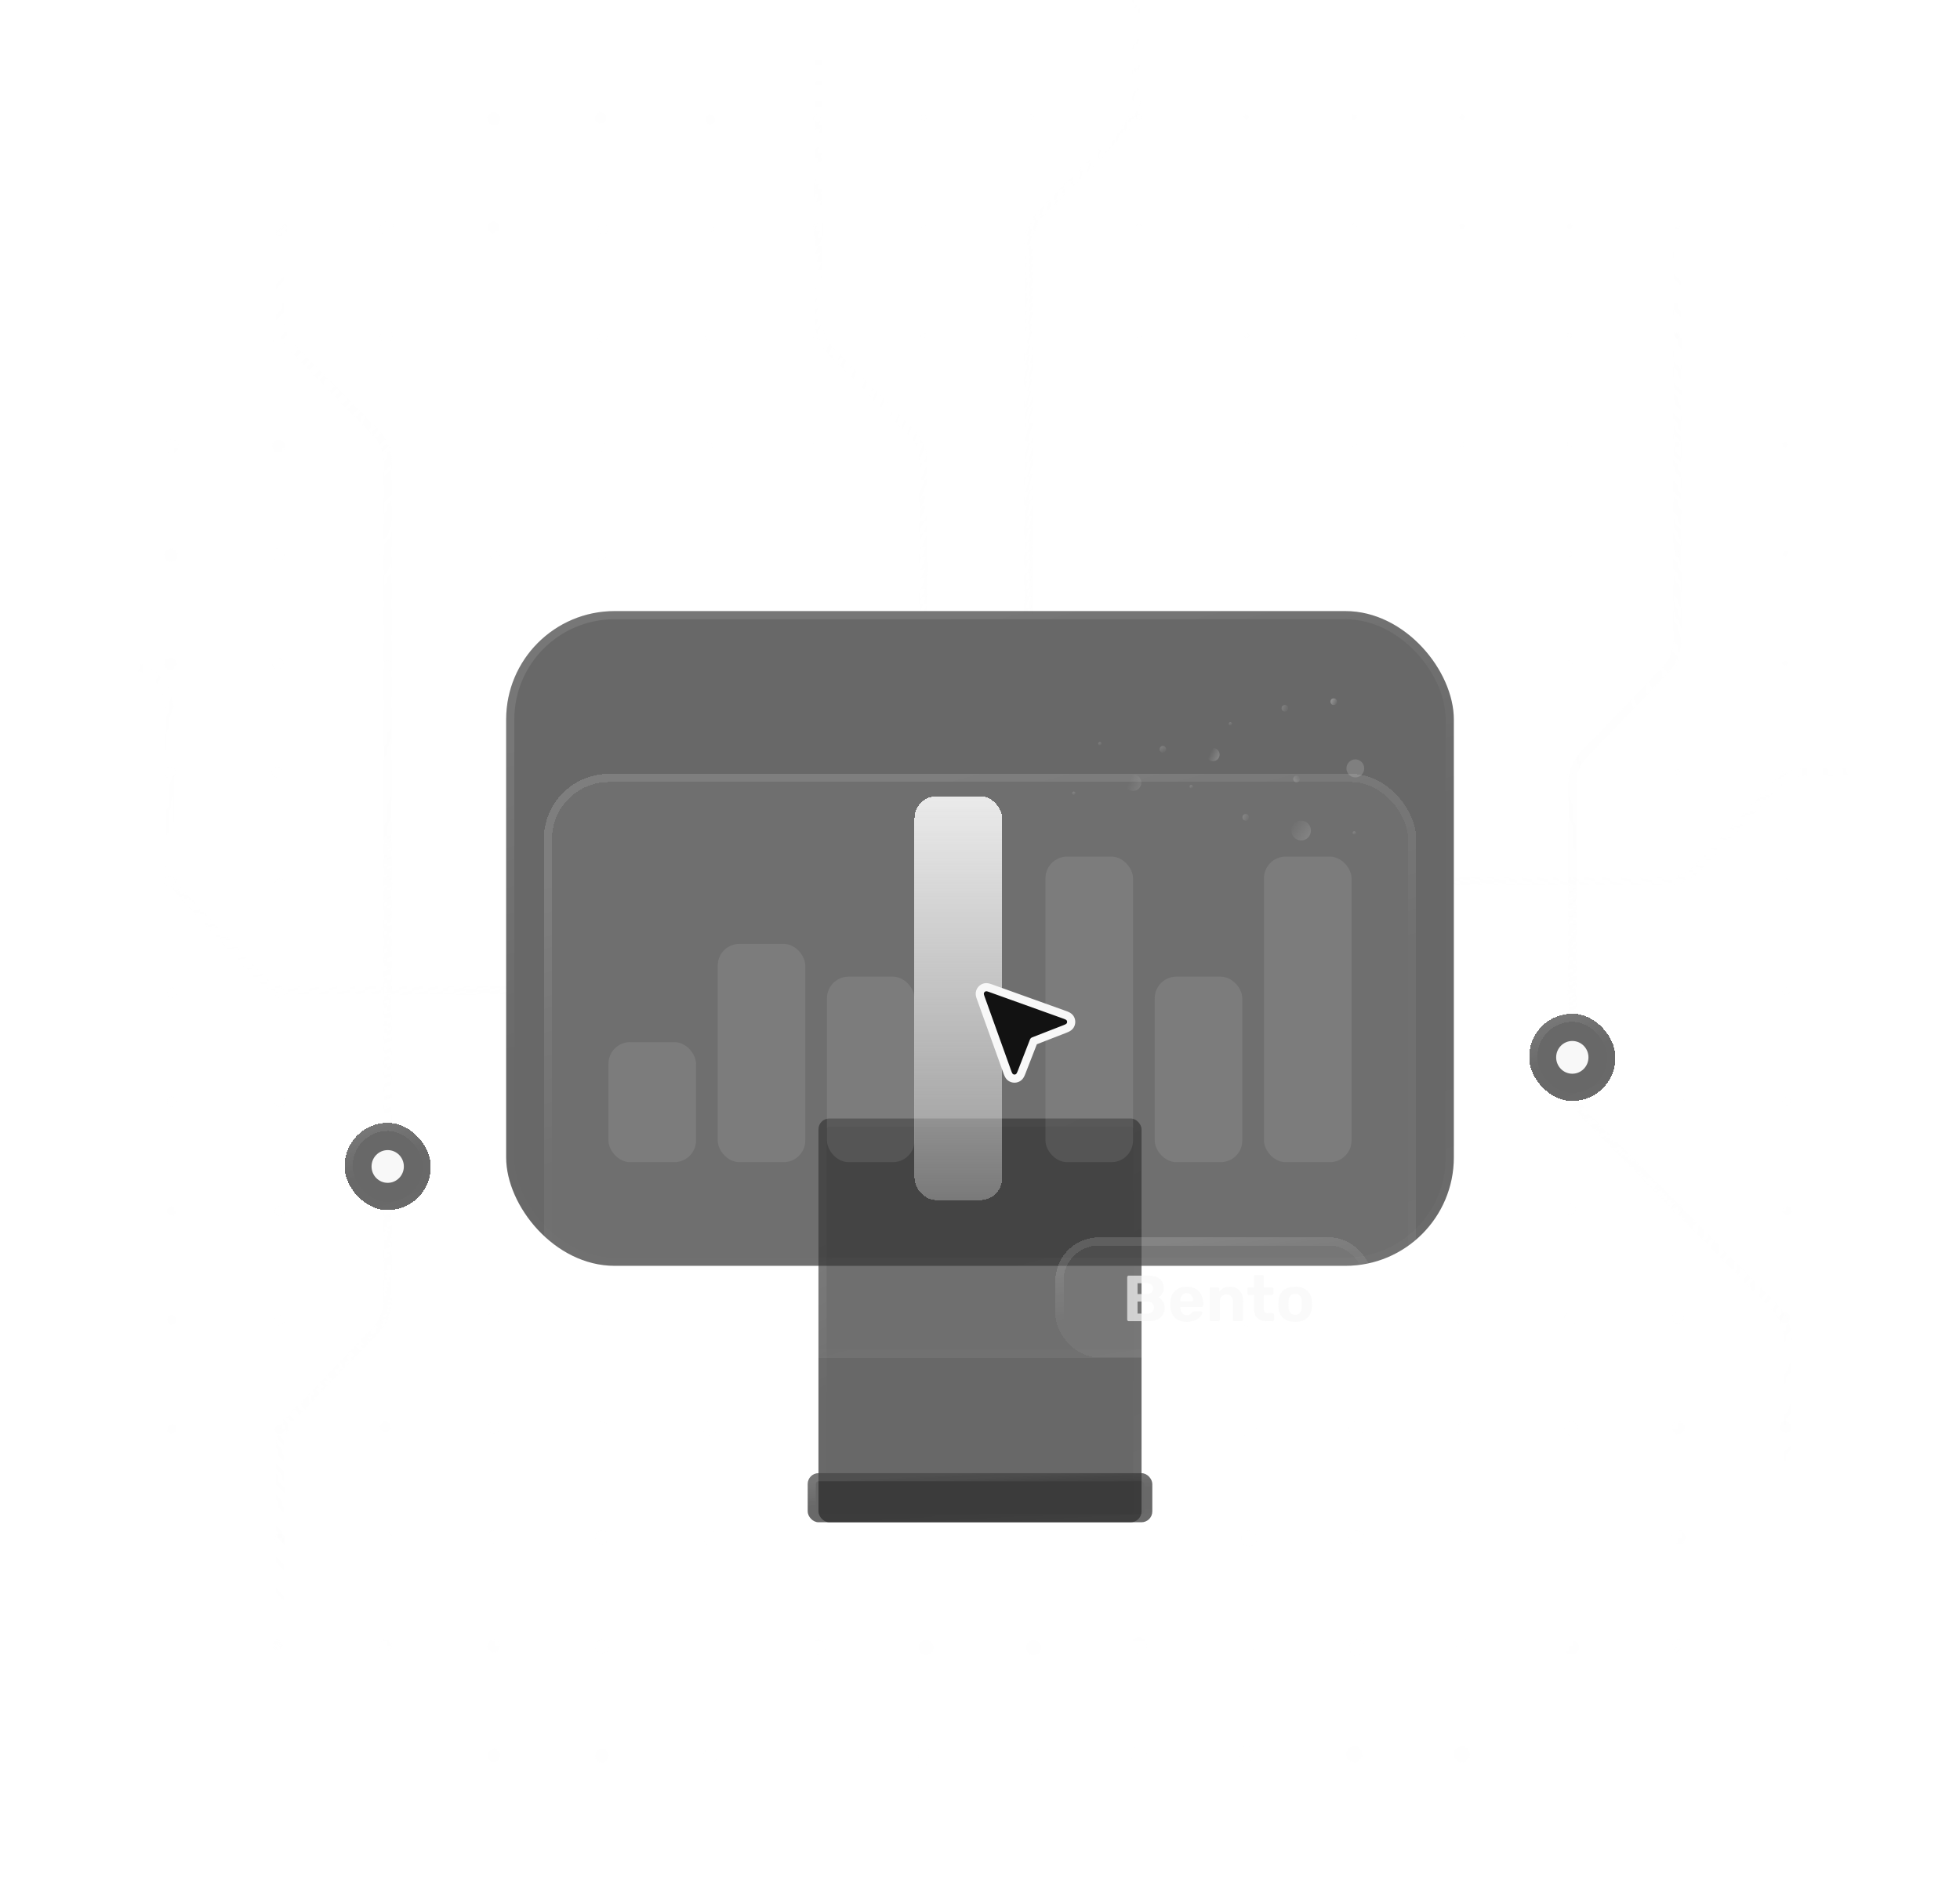 <svg xmlns="http://www.w3.org/2000/svg" width="378" height="362" fill="none"><g clip-path="url(#a)"><mask id="c" width="384" height="388" x="-3" y="-13" maskUnits="userSpaceOnUse" style="mask-type:alpha"><ellipse cx="189" cy="180.978" fill="url(#b)" rx="191.077" ry="193.604"/></mask><g fill="#F8F8F8" mask="url(#c)" opacity=".1"><ellipse cx="32.799" cy="22.711" opacity=".3" rx="1.645" ry="1.667"/><ellipse cx="53.486" cy="22.628" rx="1.563" ry="1.584"/><ellipse cx="74.651" cy="23.028" rx="1.44" ry="1.459"/><ellipse cx="95.256" cy="22.862" rx="1.275" ry="1.292"/><ellipse cx="115.881" cy="22.716" rx="1.131" ry="1.146"/><ellipse cx="136.984" cy="23.055" rx=".946" ry=".959"/><ellipse cx="157.569" cy="22.867" rx=".761" ry=".771"/><ellipse cx="178.173" cy="22.701" rx=".596" ry=".604"/><ellipse cx="198.865" cy="22.622" rx=".519" ry=".526"/><ellipse cx="219.635" cy="22.622" rx=".519" ry=".526"/><ellipse cx="240.404" cy="22.622" rx=".519" ry=".526"/><ellipse cx="261.173" cy="22.622" rx=".519" ry=".526"/><ellipse cx="281.942" cy="22.622" rx=".519" ry=".526"/><ellipse cx="302.712" cy="22.622" rx=".519" ry=".526"/><ellipse cx="323.481" cy="22.622" rx=".519" ry=".526"/><ellipse cx="344.25" cy="22.622" rx=".519" ry=".526"/><ellipse cx="32.737" cy="43.692" opacity=".3" rx="1.583" ry="1.604"/><ellipse cx="53.944" cy="44.135" opacity=".4" rx="1.501" ry="1.521"/><ellipse cx="74.569" cy="43.989" opacity=".4" rx="1.357" ry="1.375"/><ellipse cx="95.174" cy="43.823" opacity=".4" rx="1.193" ry="1.209"/><ellipse cx="116.298" cy="44.182" rx="1.028" ry="1.042"/><ellipse cx="136.882" cy="43.995" rx=".843" ry=".854"/><ellipse cx="157.466" cy="43.807" rx=".658" ry=".667"/><ellipse cx="178.096" cy="43.666" rx=".519" ry=".526"/><ellipse cx="198.865" cy="43.666" rx=".519" ry=".526"/><ellipse cx="219.635" cy="43.666" rx=".519" ry=".526"/><ellipse cx="240.404" cy="43.666" rx=".519" ry=".526"/><ellipse cx="261.173" cy="43.666" rx=".519" ry=".526"/><ellipse cx="281.942" cy="43.666" rx=".519" ry=".526"/><ellipse cx="302.712" cy="43.666" rx=".519" ry=".526"/><ellipse cx="323.481" cy="43.666" rx=".519" ry=".526"/><ellipse cx="344.25" cy="43.666" rx=".519" ry=".526"/><ellipse cx="33.195" cy="65.2" opacity=".3" rx="1.522" ry="1.542"/><ellipse cx="53.841" cy="65.075" opacity=".4" rx="1.398" ry="1.417"/><ellipse cx="74.466" cy="64.929" opacity=".4" rx="1.254" ry="1.271"/><ellipse cx="95.05" cy="64.742" opacity=".4" rx="1.069" ry="1.084"/><ellipse cx="116.195" cy="65.122" rx=".925" ry=".938"/><ellipse cx="136.799" cy="64.955" rx=".761" ry=".771"/><ellipse cx="157.384" cy="64.768" rx=".576" ry=".584"/><ellipse cx="178.096" cy="64.71" rx=".519" ry=".526"/><ellipse cx="198.865" cy="64.71" rx=".519" ry=".526"/><ellipse cx="219.635" cy="64.71" rx=".519" ry=".526"/><ellipse cx="240.404" cy="64.71" rx=".519" ry=".526"/><ellipse cx="261.173" cy="64.71" rx=".519" ry=".526"/><ellipse cx="281.942" cy="64.71" rx=".519" ry=".526"/><ellipse cx="302.712" cy="64.71" rx=".519" ry=".526"/><ellipse cx="323.481" cy="64.71" rx=".519" ry=".526"/><ellipse cx="344.25" cy="64.71" rx=".519" ry=".526"/><ellipse cx="33.092" cy="86.14" opacity=".3" rx="1.419" ry="1.438"/><ellipse cx="53.738" cy="86.015" opacity=".4" rx="1.296" ry="1.313"/><ellipse cx="74.363" cy="85.869" opacity=".4" rx="1.152" ry="1.167"/><ellipse cx="95.508" cy="86.249" opacity=".4" rx="1.008" ry="1.021"/><ellipse cx="116.133" cy="86.103" rx=".864" ry=".875"/><ellipse cx="136.738" cy="85.937" rx=".699" ry=".709"/><ellipse cx="157.384" cy="85.812" rx=".576" ry=".584"/><ellipse cx="178.096" cy="85.754" rx=".519" ry=".526"/><ellipse cx="198.865" cy="85.754" rx=".519" ry=".526"/><ellipse cx="219.635" cy="85.754" rx=".519" ry=".526"/><ellipse cx="240.404" cy="85.754" rx=".519" ry=".526"/><ellipse cx="261.173" cy="85.754" rx=".519" ry=".526"/><ellipse cx="281.942" cy="85.754" rx=".519" ry=".526"/><ellipse cx="302.712" cy="85.754" rx=".519" ry=".526"/><ellipse cx="323.481" cy="85.754" rx=".519" ry=".526"/><ellipse cx="344.25" cy="85.754" rx=".519" ry=".526"/><ellipse cx="32.989" cy="107.08" rx="1.316" ry="1.334"/><ellipse cx="53.656" cy="106.975" rx="1.213" ry="1.229"/><ellipse cx="74.302" cy="106.85" rx="1.09" ry="1.104"/><ellipse cx="95.446" cy="107.231" rx=".946" ry=".959"/><ellipse cx="116.113" cy="107.126" rx=".843" ry=".854"/><ellipse cx="136.738" cy="106.981" rx=".699" ry=".709"/><ellipse cx="157.404" cy="106.876" rx=".596" ry=".604"/><ellipse cx="178.112" cy="106.814" rx=".535" ry=".542"/><ellipse cx="198.865" cy="106.798" rx=".519" ry=".526"/><ellipse cx="219.635" cy="106.798" rx=".519" ry=".526"/><ellipse cx="240.404" cy="106.798" rx=".519" ry=".526"/><ellipse cx="261.173" cy="106.798" rx=".519" ry=".526"/><ellipse cx="281.942" cy="106.798" rx=".519" ry=".526"/><ellipse cx="302.712" cy="106.798" rx=".519" ry=".526"/><ellipse cx="323.481" cy="106.798" rx=".519" ry=".526"/><ellipse cx="344.25" cy="106.798" rx=".519" ry=".526"/><ellipse cx="32.907" cy="128.04" rx="1.234" ry="1.25"/><ellipse cx="53.573" cy="127.936" rx="1.131" ry="1.146"/><ellipse cx="74.759" cy="128.358" rx="1.028" ry="1.042"/><ellipse cx="302.712" cy="127.842" rx=".519" ry=".526"/><ellipse cx="323.481" cy="127.842" rx=".519" ry=".526"/><ellipse cx="344.25" cy="127.842" rx=".519" ry=".526"/><ellipse cx="32.804" cy="148.98" rx="1.131" ry="1.146"/><ellipse cx="53.512" cy="148.918" rx="1.069" ry="1.084"/><ellipse cx="74.718" cy="149.36" rx=".987" ry="1"/><ellipse cx="302.768" cy="148.943" rx=".576" ry=".584"/><ellipse cx="323.481" cy="148.886" rx=".519" ry=".526"/><ellipse cx="344.25" cy="148.886" rx=".519" ry=".526"/><ellipse cx="32.742" cy="169.961" rx="1.069" ry="1.084"/><ellipse cx="53.99" cy="170.446" rx="1.028" ry="1.042"/><ellipse cx="74.718" cy="170.404" rx=".987" ry="1"/><ellipse cx="302.933" cy="170.154" rx=".74" ry=".75"/><ellipse cx="323.62" cy="170.071" rx=".658" ry=".667"/><ellipse cx="344.327" cy="170.008" rx=".596" ry=".604"/><ellipse cx="33.2" cy="191.469" rx="1.008" ry="1.021"/><ellipse cx="53.949" cy="191.448" rx=".987" ry="1"/><ellipse cx="74.718" cy="191.448" rx=".987" ry="1"/><ellipse cx="303.097" cy="191.365" rx=".905" ry=".917"/><ellipse cx="323.784" cy="191.281" rx=".823" ry=".834"/><ellipse cx="344.451" cy="191.177" rx=".72" ry=".729"/><ellipse cx="33.179" cy="212.492" rx=".987" ry="1"/><ellipse cx="53.949" cy="212.492" rx=".987" ry="1"/><ellipse cx="74.738" cy="212.513" rx="1.008" ry="1.021"/><ellipse cx="302.722" cy="212.029" rx="1.049" ry="1.063"/><ellipse cx="323.908" cy="212.45" rx=".946" ry=".959"/><ellipse cx="344.574" cy="212.346" rx=".843" ry=".854"/><ellipse cx="33.138" cy="233.494" rx=".946" ry=".959"/><ellipse cx="53.949" cy="233.536" rx=".987" ry="1"/><ellipse cx="74.759" cy="233.578" rx="1.028" ry="1.042"/><ellipse cx="302.804" cy="233.156" rx="1.131" ry="1.146"/><ellipse cx="323.491" cy="233.072" rx="1.049" ry="1.063"/><ellipse cx="344.677" cy="233.494" rx=".946" ry=".959"/><ellipse cx="33.138" cy="254.538" rx=".946" ry=".959"/><ellipse cx="53.949" cy="254.58" opacity=".5" rx=".987" ry="1"/><ellipse cx="74.281" cy="254.137" opacity=".5" rx="1.069" ry="1.084"/><ellipse cx="95.132" cy="254.22" rx="1.152" ry="1.167"/><ellipse cx="115.963" cy="254.283" rx="1.213" ry="1.229"/><ellipse cx="136.794" cy="254.345" rx="1.275" ry="1.292"/><ellipse cx="240.723" cy="254.429" rx="1.357" ry="1.375"/><ellipse cx="261.471" cy="254.408" rx="1.337" ry="1.354"/><ellipse cx="282.199" cy="254.366" rx="1.296" ry="1.313"/><ellipse cx="302.928" cy="254.325" rx="1.254" ry="1.271"/><ellipse cx="323.594" cy="254.22" rx="1.152" ry="1.167"/><ellipse cx="344.26" cy="254.116" rx="1.049" ry="1.063"/><ellipse cx="33.118" cy="275.561" rx=".925" ry=".938"/><ellipse cx="53.969" cy="275.645" opacity=".5" rx="1.008" ry="1.021"/><ellipse cx="74.302" cy="275.202" opacity=".5" rx="1.09" ry="1.104"/><ellipse cx="95.174" cy="275.306" rx="1.193" ry="1.209"/><ellipse cx="116.025" cy="275.39" rx="1.275" ry="1.292"/><ellipse cx="136.877" cy="275.473" rx="1.357" ry="1.375"/><ellipse cx="240.825" cy="275.577" rx="1.46" ry="1.479"/><ellipse cx="261.574" cy="275.556" rx="1.44" ry="1.459"/><ellipse cx="282.302" cy="275.515" rx="1.398" ry="1.417"/><ellipse cx="303.01" cy="275.452" rx="1.337" ry="1.354"/><ellipse cx="323.697" cy="275.369" rx="1.254" ry="1.271"/><ellipse cx="344.343" cy="275.244" rx="1.131" ry="1.146"/><ellipse cx="33.138" cy="296.626" opacity=".5" rx=".946" ry=".959"/><ellipse cx="53.99" cy="296.709" opacity=".5" rx="1.028" ry="1.042"/><ellipse cx="74.343" cy="296.288" opacity=".5" rx="1.131" ry="1.146"/><ellipse cx="95.215" cy="296.392" rx="1.234" ry="1.25"/><ellipse cx="116.066" cy="296.475" rx="1.316" ry="1.334"/><ellipse cx="136.918" cy="296.559" rx="1.398" ry="1.417"/><ellipse cx="240.887" cy="296.684" rx="1.522" ry="1.542"/><ellipse cx="261.636" cy="296.663" rx="1.501" ry="1.521"/><ellipse cx="282.364" cy="296.621" opacity=".3" rx="1.46" ry="1.479"/><ellipse cx="303.092" cy="296.579" opacity=".3" rx="1.419" ry="1.438"/><ellipse cx="323.779" cy="296.496" opacity=".3" rx="1.337" ry="1.354"/><ellipse cx="344.425" cy="296.371" rx="1.213" ry="1.229"/><ellipse cx="33.159" cy="317.691" opacity=".5" rx=".967" ry=".979"/><ellipse cx="53.491" cy="317.248" opacity=".5" rx="1.049" ry="1.063"/><ellipse cx="74.363" cy="317.352" opacity=".5" rx="1.152" ry="1.167"/><ellipse cx="95.235" cy="317.457" rx="1.254" ry="1.271"/><ellipse cx="116.087" cy="317.54" rx="1.337" ry="1.354"/><ellipse cx="136.938" cy="317.623" opacity=".3" rx="1.419" ry="1.438"/><ellipse cx="157.769" cy="317.686" opacity=".3" rx="1.481" ry="1.5"/><ellipse cx="178.579" cy="317.727" opacity=".3" rx="1.522" ry="1.542"/><ellipse cx="199.369" cy="317.748" opacity=".3" rx="1.542" ry="1.563"/><ellipse cx="219.64" cy="317.243" opacity=".3" rx="1.563" ry="1.584"/><ellipse cx="240.409" cy="317.243" opacity=".3" rx="1.563" ry="1.584"/><ellipse cx="261.677" cy="317.748" rx="1.542" ry="1.563"/><ellipse cx="282.426" cy="317.727" opacity=".3" rx="1.522" ry="1.542"/><ellipse cx="303.154" cy="317.686" opacity=".3" rx="1.481" ry="1.5"/><ellipse cx="323.841" cy="317.602" opacity=".3" rx="1.398" ry="1.417"/><ellipse cx="344.507" cy="317.498" rx="1.296" ry="1.313"/><ellipse cx="33.221" cy="338.797" opacity=".5" rx="1.028" ry="1.042"/><ellipse cx="53.512" cy="338.313" opacity=".5" rx="1.069" ry="1.084"/><ellipse cx="74.384" cy="338.417" opacity=".5" rx="1.172" ry="1.188"/><ellipse cx="95.235" cy="338.501" rx="1.254" ry="1.271"/><ellipse cx="116.087" cy="338.584" rx="1.337" ry="1.354"/><ellipse cx="136.938" cy="338.667" opacity=".3" rx="1.419" ry="1.438"/><ellipse cx="157.769" cy="338.73" opacity=".3" rx="1.481" ry="1.5"/><ellipse cx="178.579" cy="338.771" opacity=".3" rx="1.522" ry="1.542"/><ellipse cx="199.369" cy="338.792" opacity=".3" rx="1.542" ry="1.563"/><ellipse cx="219.64" cy="338.287" opacity=".3" rx="1.563" ry="1.584"/><ellipse cx="240.409" cy="338.287" opacity=".3" rx="1.563" ry="1.584"/><ellipse cx="261.178" cy="338.287" rx="1.563" ry="1.584"/><ellipse cx="281.948" cy="338.287" rx="1.563" ry="1.584"/><ellipse cx="303.195" cy="338.771" rx="1.522" ry="1.542"/><ellipse cx="323.902" cy="338.709" rx="1.46" ry="1.479"/><ellipse cx="344.569" cy="338.605" rx="1.357" ry="1.375"/><ellipse cx="219.64" cy="359.331" rx="1.563" ry="1.584"/><ellipse cx="240.409" cy="359.331" rx="1.563" ry="1.584"/><ellipse cx="261.199" cy="359.352" rx="1.583" ry="1.604"/><ellipse cx="281.948" cy="359.331" rx="1.563" ry="1.584"/></g></g><mask id="e" width="384" height="388" x="-3" y="-13" maskUnits="userSpaceOnUse" style="mask-type:alpha"><ellipse cx="189" cy="180.978" fill="url(#d)" rx="191.077" ry="193.604"/></mask><g stroke-width="1.568" mask="url(#e)"><path stroke="url(#f)" d="M98.135 190.974h-42.07a8.363 8.363 0 0 1-6.1-2.643l-14.991-15.988a8.363 8.363 0 0 1-2.262-5.72v-29.892a8.363 8.363 0 0 0-8.363-8.363H-1.558" opacity=".25"/><path stroke="url(#g)" d="M54-20.518v81.796c0 2.2.866 4.31 2.41 5.874l15.949 16.16a8.363 8.363 0 0 1 2.41 5.874v161.548a8.361 8.361 0 0 1-2.338 5.8l-16.092 16.713a8.361 8.361 0 0 0-2.339 5.8v110.266" opacity=".5"/><path stroke="url(#h)" d="M280.385 169.93h41.031c2.311 0 4.52-.957 6.1-2.643l14.776-15.759a8.362 8.362 0 0 1 6.1-2.642h41.551" opacity=".25"/><path stroke="url(#i)" d="M323.481 42.614v80.806c0 2.162-.838 4.24-2.337 5.798l-15.576 16.188a8.359 8.359 0 0 0-2.337 5.798v57.908c0 2.199.866 4.31 2.41 5.875l36.718 37.203a8.364 8.364 0 0 1 2.41 5.874v113.362" opacity=".5"/><path stroke="url(#j)" d="M157.846-46.823V61.805c0 2.198.866 4.309 2.411 5.874l15.429 15.633a8.364 8.364 0 0 1 2.41 5.874v29.186" opacity=".25"/><path stroke="url(#k)" d="M198.346 118.372V47.098a8.36 8.36 0 0 1 2.411-5.874l15.948-16.16a8.361 8.361 0 0 0 2.411-5.873v-53.387" opacity=".5"/></g><g filter="url(#l)"><rect width="62.308" height="77.863" x="157.846" y="215.701" fill="#282828" fill-opacity=".7" rx="2.091" style="mix-blend-mode:luminosity"/><rect width="60.74" height="76.295" x="158.63" y="216.485" stroke="url(#m)" stroke-opacity=".25" stroke-width="1.568" rx="1.307"/></g><g filter="url(#n)"><rect width="66.462" height="9.47" x="155.769" y="284.094" fill="#282828" fill-opacity=".7" rx="2.091" style="mix-blend-mode:luminosity"/><rect width="64.894" height="7.902" x="156.553" y="284.877" stroke="url(#o)" stroke-opacity=".25" stroke-width="1.568" rx="1.307"/></g><g filter="url(#p)"><rect width="182.769" height="126.264" x="97.615" y="117.846" fill="#282828" fill-opacity=".7" rx="20.906" style="mix-blend-mode:luminosity"/><rect width="181.201" height="124.696" x="98.399" y="118.63" stroke="url(#q)" stroke-opacity=".25" stroke-width="1.568" rx="20.122"/></g><g filter="url(#r)" shape-rendering="crispEdges"><rect width="168.231" height="112.585" x="104.885" y="124.159" fill="#F8F8F8" fill-opacity=".05" rx="12.544" style="mix-blend-mode:luminosity"/><rect width="166.663" height="111.017" x="105.669" y="124.943" stroke="url(#s)" stroke-opacity=".25" stroke-width="1.568" rx="11.76"/></g><g filter="url(#t)"><rect width="16.889" height="23.148" x="117.346" y="200.97" fill="#F8F8F8" fill-opacity=".1" rx="4.181"/></g><g filter="url(#u)"><rect width="16.889" height="42.088" x="138.416" y="182.03" fill="#F8F8F8" fill-opacity=".1" rx="4.181"/></g><g filter="url(#v)"><rect width="16.889" height="35.775" x="159.486" y="188.343" fill="#F8F8F8" fill-opacity=".1" rx="4.181"/></g><g filter="url(#w)"><rect width="16.889" height="77.863" x="180.556" y="146.255" fill="url(#x)" rx="4.181" shape-rendering="crispEdges"/></g><g filter="url(#y)"><rect width="16.889" height="58.923" x="201.626" y="165.195" fill="#F8F8F8" fill-opacity=".1" rx="4.181"/></g><g filter="url(#z)"><rect width="16.889" height="35.775" x="222.695" y="188.343" fill="#F8F8F8" fill-opacity=".1" rx="4.181"/></g><g filter="url(#A)"><rect width="16.889" height="58.923" x="243.765" y="165.195" fill="#F8F8F8" fill-opacity=".1" rx="4.181"/></g><ellipse cx=".317" cy=".316" fill="url(#B)" opacity=".5" rx=".317" ry=".316" transform="matrix(-.59 .807 -.8 -.6 230.178 151.631)"/><ellipse cx=".317" cy=".316" fill="url(#C)" opacity=".5" rx=".317" ry=".316" transform="matrix(-.59 .807 -.8 -.6 212.564 143.346)"/><ellipse cx=".317" cy=".316" fill="url(#D)" opacity=".5" rx=".317" ry=".316" transform="matrix(-.59 .807 -.8 -.6 261.628 160.553)"/><ellipse cx=".317" cy=".316" fill="url(#E)" opacity=".5" rx=".317" ry=".316" transform="matrix(-.59 .807 -.8 -.6 237.727 139.522)"/><ellipse cx=".317" cy=".316" fill="url(#F)" opacity=".5" rx=".317" ry=".316" transform="matrix(-.59 .807 -.8 -.6 207.534 152.905)"/><ellipse cx="250.934" cy="160.174" fill="url(#G)" opacity=".5" rx="1.912" ry="1.887" transform="rotate(90 250.934 160.174)"/><ellipse cx="218.541" cy="150.933" fill="url(#H)" opacity=".5" rx="1.593" ry="1.572" transform="rotate(90 218.541 150.933)"/><ellipse cx="257.222" cy="135.318" fill="url(#I)" rx=".637" ry=".629" transform="rotate(90 257.222 135.318)"/><ellipse cx=".633" cy=".634" fill="url(#J)" opacity=".5" rx=".633" ry=".634" transform="matrix(.756 .655 -.645 .764 249.977 149.339)"/><ellipse cx=".634" cy=".632" fill="url(#K)" opacity=".5" rx=".634" ry=".632" transform="matrix(-.59 .807 -.8 -.6 225.144 144.361)"/><ellipse cx="247.791" cy="136.593" fill="url(#L)" opacity=".5" rx=".637" ry=".629" transform="rotate(90 247.791 136.593)"/><ellipse cx="240.242" cy="157.624" fill="url(#M)" opacity=".5" rx=".637" ry=".629" transform="rotate(90 240.242 157.624)"/><ellipse cx="1.723" cy="1.732" fill="#fff" fill-opacity=".15" rx="1.723" ry="1.732" transform="matrix(-.826 .564 -.554 -.832 263.77 148.651)"/><ellipse cx="233.95" cy="145.515" fill="url(#N)" rx="1.275" ry="1.258" transform="rotate(90 233.95 145.515)"/><path fill="#121212" stroke="#F8F8F8" stroke-linecap="round" stroke-linejoin="round" stroke-width="1.568" d="M191.192 190.626a6.957 6.957 0 0 0-.564-.186c-.159-.041-.467-.11-.797.004a1.306 1.306 0 0 0-.807.807c-.115.33-.046.638-.005.798.044.168.116.367.186.563l4.99 13.902c.088.245.172.479.255.659.07.152.229.486.576.674.378.206.834.212 1.218.016.352-.179.52-.508.594-.659.087-.178.177-.41.271-.651l2.247-5.777 5.776-2.246c.242-.094.474-.184.652-.272.15-.074.479-.242.659-.593.196-.384.19-.84-.016-1.219-.189-.346-.522-.505-.675-.575-.18-.083-.414-.167-.658-.255l-13.902-4.99Z"/><g filter="url(#O)"><rect width="61.269" height="23.148" x="203.539" y="205.178" fill="#F8F8F8" fill-opacity=".05" rx="8.362" shape-rendering="crispEdges" style="mix-blend-mode:luminosity"/><rect width="59.701" height="21.58" x="204.323" y="205.962" stroke="url(#P)" stroke-opacity=".25" stroke-width="1.568" rx="7.578" shape-rendering="crispEdges"/><path fill="#F8F8F8" fill-opacity=".7" d="M217.702 221.335a.305.305 0 0 1-.226-.088.307.307 0 0 1-.087-.226v-8.153c0-.092.029-.167.087-.226a.31.31 0 0 1 .226-.088h3.726c.694 0 1.262.101 1.706.301.443.201.769.485.978.853.217.368.326.799.326 1.292 0 .31-.058.582-.175.816a1.776 1.776 0 0 1-.414.577 1.97 1.97 0 0 1-.465.338c.327.151.611.402.853.753.251.343.377.753.377 1.229 0 .527-.117.987-.351 1.38-.235.393-.582.698-1.042.916-.46.217-1.02.326-1.68.326h-3.839Zm1.681-1.468h1.919c.41 0 .719-.113.928-.338.209-.234.314-.51.314-.828a1.11 1.11 0 0 0-.326-.816c-.209-.225-.514-.338-.916-.338h-1.919v2.32Zm0-3.763h1.806c.393 0 .686-.096.878-.288.201-.201.301-.456.301-.765 0-.31-.1-.557-.301-.741-.192-.192-.485-.288-.878-.288h-1.806v2.082Zm9.5 5.356c-.962 0-1.727-.267-2.296-.802-.56-.536-.857-1.313-.891-2.334v-.539c.034-.644.18-1.196.439-1.656.26-.468.623-.823 1.092-1.066.468-.251 1.016-.376 1.643-.376.702 0 1.288.146 1.756.439a2.64 2.64 0 0 1 1.066 1.179c.243.493.364 1.062.364 1.706v.288a.274.274 0 0 1-.1.214.294.294 0 0 1-.214.087h-4.101v.101c.008.267.058.514.15.74.101.217.239.393.414.527.184.133.402.2.652.2.209 0 .381-.029.515-.087.134-.059.242-.13.326-.214.092-.083.159-.154.201-.213a.564.564 0 0 1 .175-.15.511.511 0 0 1 .226-.038h1.304c.084 0 .151.025.201.075.059.042.084.105.075.188-.008.134-.079.301-.213.502a2.41 2.41 0 0 1-.564.577 3.399 3.399 0 0 1-.941.464 3.946 3.946 0 0 1-1.279.188Zm-1.242-4.001h2.458v-.025c0-.301-.05-.56-.15-.778a1.14 1.14 0 0 0-.414-.527 1.156 1.156 0 0 0-.665-.188c-.259 0-.481.063-.665.188a1.217 1.217 0 0 0-.426.527 1.993 1.993 0 0 0-.138.778v.025Zm5.97 3.876a.287.287 0 0 1-.213-.088.304.304 0 0 1-.088-.226v-5.895c0-.092.029-.167.088-.226a.29.29 0 0 1 .213-.088h1.229c.092 0 .168.03.226.088a.305.305 0 0 1 .088.226v.489c.217-.268.497-.489.84-.665.343-.175.761-.263 1.255-.263.493 0 .924.113 1.292.338.376.218.669.54.878.966.217.418.326.929.326 1.531v3.499a.286.286 0 0 1-.101.226.287.287 0 0 1-.213.088h-1.329a.304.304 0 0 1-.226-.088.304.304 0 0 1-.088-.226v-3.424c0-.443-.109-.786-.326-1.029-.209-.251-.519-.376-.928-.376-.393 0-.707.125-.941.376-.234.243-.351.586-.351 1.029v3.424c0 .092-.03.168-.088.226a.29.29 0 0 1-.213.088h-1.33Zm10.699 0c-.518 0-.962-.084-1.329-.251a1.818 1.818 0 0 1-.841-.803c-.184-.359-.276-.811-.276-1.354v-2.635h-.978a.307.307 0 0 1-.226-.087.305.305 0 0 1-.088-.226v-.853c0-.092.029-.167.088-.226a.308.308 0 0 1 .226-.088h.978v-2.069c0-.092.029-.168.088-.226a.332.332 0 0 1 .226-.088h1.229c.092 0 .167.029.226.088a.308.308 0 0 1 .088.226v2.069h1.568c.083 0 .154.03.213.088a.31.31 0 0 1 .088.226v.853a.31.31 0 0 1-.088.226.293.293 0 0 1-.213.087h-1.568v2.484c0 .318.054.569.163.753.117.175.317.263.602.263h.915a.29.29 0 0 1 .214.088c.058.058.088.13.088.213v.928c0 .092-.03.168-.088.226a.29.29 0 0 1-.214.088h-1.091Zm5.472.125c-.694 0-1.275-.112-1.743-.338a2.53 2.53 0 0 1-1.079-.991c-.243-.427-.376-.924-.401-1.493a10.615 10.615 0 0 1-.013-.564c0-.218.004-.406.013-.565.025-.577.167-1.074.426-1.493a2.535 2.535 0 0 1 1.091-.978c.469-.234 1.037-.351 1.706-.351.661 0 1.225.117 1.694.351.468.226.832.552 1.091.978.259.419.401.916.426 1.493.017.159.026.347.026.565 0 .209-.009.397-.026.564-.025.569-.163 1.066-.414 1.493a2.447 2.447 0 0 1-1.066.991c-.468.226-1.045.338-1.731.338Zm0-1.379c.41 0 .719-.126.928-.377.21-.259.322-.635.339-1.129.009-.125.013-.292.013-.501 0-.209-.004-.377-.013-.502-.017-.485-.129-.857-.339-1.117-.209-.259-.518-.388-.928-.388-.41 0-.723.129-.941.388-.209.26-.321.632-.338 1.117a7.409 7.409 0 0 0-.013.502c0 .209.004.376.013.501.017.494.129.87.338 1.129.218.251.531.377.941.377Z"/></g><g filter="url(#Q)"><rect width="16.615" height="16.835" x="66.462" y="183.083" fill="#282828" fill-opacity=".7" rx="8.308" shape-rendering="crispEdges" style="mix-blend-mode:luminosity"/><rect width="15.047" height="15.267" x="67.246" y="183.866" stroke="url(#R)" stroke-opacity=".25" stroke-width="1.568" rx="7.524" shape-rendering="crispEdges"/><ellipse cx="74.769" cy="191.5" fill="#F8F8F8" rx="3.115" ry="3.157" transform="rotate(180 74.77 191.5)"/></g><g filter="url(#S)"><rect width="16.615" height="16.835" x="294.923" y="162.039" fill="#282828" fill-opacity=".7" rx="8.308" shape-rendering="crispEdges" style="mix-blend-mode:luminosity"/><rect width="15.047" height="15.267" x="295.707" y="162.823" stroke="url(#T)" stroke-opacity=".25" stroke-width="1.568" rx="7.524" shape-rendering="crispEdges"/><ellipse cx="303.231" cy="170.456" fill="#F8F8F8" rx="3.115" ry="3.157" transform="rotate(180 303.231 170.456)"/></g><defs><linearGradient id="f" x1="32.192" x2="38.024" y1="170.456" y2="204.451" gradientUnits="userSpaceOnUse"><stop stop-color="#F8F8F8" stop-opacity=".8"/><stop offset=".452" stop-color="#F8F8F8" stop-opacity=".25"/><stop offset="1" stop-color="#F8F8F8" stop-opacity=".8"/></linearGradient><linearGradient id="g" x1="-28.038" x2="1.599" y1="192.552" y2="288.371" gradientUnits="userSpaceOnUse"><stop stop-color="#F8F8F8" stop-opacity=".8"/><stop offset=".452" stop-color="#F8F8F8" stop-opacity=".25"/><stop offset="1" stop-color="#F8F8F8" stop-opacity=".8"/></linearGradient><linearGradient id="h" x1="345.289" x2="339.457" y1="149.412" y2="183.407" gradientUnits="userSpaceOnUse"><stop stop-color="#F8F8F8" stop-opacity=".8"/><stop offset=".452" stop-color="#F8F8F8" stop-opacity=".25"/><stop offset="1" stop-color="#F8F8F8" stop-opacity=".8"/></linearGradient><linearGradient id="i" x1="303.231" x2="319.73" y1="170.456" y2="238.225" gradientUnits="userSpaceOnUse"><stop stop-color="#F8F8F8" stop-opacity=".8"/><stop offset=".452" stop-color="#F8F8F8" stop-opacity=".25"/><stop offset="1" stop-color="#F8F8F8" stop-opacity=".8"/></linearGradient><linearGradient id="j" x1="157.846" x2="215.016" y1="23.148" y2="46.682" gradientUnits="userSpaceOnUse"><stop stop-color="#F8F8F8" stop-opacity=".8"/><stop offset=".548" stop-color="#F8F8F8" stop-opacity=".2"/><stop offset="1" stop-color="#F8F8F8" stop-opacity=".8"/></linearGradient><linearGradient id="k" x1="198.346" x2="262.465" y1="-34.196" y2="-17.3" gradientUnits="userSpaceOnUse"><stop stop-color="#F8F8F8" stop-opacity=".8"/><stop offset=".452" stop-color="#F8F8F8" stop-opacity=".2"/><stop offset="1" stop-color="#F8F8F8" stop-opacity=".8"/></linearGradient><linearGradient id="m" x1="189" x2="228.332" y1="215.701" y2="295.151" gradientUnits="userSpaceOnUse"><stop stop-color="#fff" stop-opacity=".4"/><stop offset=".4" stop-color="#fff" stop-opacity=".01"/><stop offset=".6" stop-color="#fff" stop-opacity=".01"/><stop offset="1" stop-color="#fff" stop-opacity=".1"/></linearGradient><linearGradient id="o" x1="189" x2="189.677" y1="284.094" y2="296.086" gradientUnits="userSpaceOnUse"><stop stop-color="#fff" stop-opacity=".4"/><stop offset=".4" stop-color="#fff" stop-opacity=".01"/><stop offset=".6" stop-color="#fff" stop-opacity=".01"/><stop offset="1" stop-color="#fff" stop-opacity=".1"/></linearGradient><linearGradient id="q" x1="189" x2="229.842" y1="117.846" y2="267.081" gradientUnits="userSpaceOnUse"><stop stop-color="#fff" stop-opacity=".4"/><stop offset=".4" stop-color="#fff" stop-opacity=".01"/><stop offset=".6" stop-color="#fff" stop-opacity=".01"/><stop offset="1" stop-color="#fff" stop-opacity=".1"/></linearGradient><linearGradient id="s" x1="189" x2="224.43" y1="124.159" y2="257.8" gradientUnits="userSpaceOnUse"><stop stop-color="#fff" stop-opacity=".4"/><stop offset=".4" stop-color="#fff" stop-opacity=".01"/><stop offset=".6" stop-color="#fff" stop-opacity=".01"/><stop offset="1" stop-color="#fff" stop-opacity=".1"/></linearGradient><linearGradient id="x" x1="189" x2="189" y1="146.255" y2="224.118" gradientUnits="userSpaceOnUse"><stop stop-color="#F8F8F8" stop-opacity=".9"/><stop offset="1" stop-color="#F8F8F8" stop-opacity=".3"/></linearGradient><linearGradient id="B" x1=".529" x2=".161" y1="-.211" y2=".58" gradientUnits="userSpaceOnUse"><stop offset=".173" stop-color="#fff" stop-opacity="0"/><stop offset="1" stop-color="#fff" stop-opacity=".3"/></linearGradient><linearGradient id="C" x1=".529" x2=".161" y1="-.211" y2=".58" gradientUnits="userSpaceOnUse"><stop offset=".173" stop-color="#fff" stop-opacity="0"/><stop offset="1" stop-color="#fff" stop-opacity=".3"/></linearGradient><linearGradient id="D" x1=".529" x2=".161" y1="-.211" y2=".58" gradientUnits="userSpaceOnUse"><stop offset=".173" stop-color="#fff" stop-opacity="0"/><stop offset="1" stop-color="#fff" stop-opacity=".3"/></linearGradient><linearGradient id="E" x1=".529" x2=".161" y1="-.211" y2=".58" gradientUnits="userSpaceOnUse"><stop offset=".173" stop-color="#fff" stop-opacity="0"/><stop offset="1" stop-color="#fff" stop-opacity=".3"/></linearGradient><linearGradient id="F" x1=".529" x2=".161" y1="-.211" y2=".58" gradientUnits="userSpaceOnUse"><stop offset=".173" stop-color="#fff" stop-opacity="0"/><stop offset="1" stop-color="#fff" stop-opacity=".3"/></linearGradient><linearGradient id="G" x1="252.209" x2="249.077" y1="158.287" y2="162.728" gradientUnits="userSpaceOnUse"><stop stop-color="#fff" stop-opacity=".3"/><stop offset=".827" stop-color="#fff" stop-opacity="0"/></linearGradient><linearGradient id="H" x1="219.603" x2="217.784" y1="148.312" y2="152.261" gradientUnits="userSpaceOnUse"><stop stop-color="#fff" stop-opacity=".3"/><stop offset=".827" stop-color="#fff" stop-opacity="0"/></linearGradient><linearGradient id="I" x1="257.647" x2="256.919" y1="134.27" y2="135.85" gradientUnits="userSpaceOnUse"><stop offset=".173" stop-color="#fff" stop-opacity="0"/><stop offset="1" stop-color="#fff" stop-opacity=".3"/></linearGradient><linearGradient id="J" x1="1.054" x2=".314" y1="-.423" y2="1.161" gradientUnits="userSpaceOnUse"><stop offset=".173" stop-color="#fff" stop-opacity="0"/><stop offset="1" stop-color="#fff" stop-opacity=".3"/></linearGradient><linearGradient id="K" x1="1.057" x2=".322" y1="-.421" y2="1.161" gradientUnits="userSpaceOnUse"><stop offset=".173" stop-color="#fff" stop-opacity="0"/><stop offset="1" stop-color="#fff" stop-opacity=".3"/></linearGradient><linearGradient id="L" x1="248.216" x2="247.488" y1="135.545" y2="137.124" gradientUnits="userSpaceOnUse"><stop offset=".173" stop-color="#fff" stop-opacity="0"/><stop offset="1" stop-color="#fff" stop-opacity=".3"/></linearGradient><linearGradient id="M" x1="240.666" x2="239.939" y1="156.576" y2="158.156" gradientUnits="userSpaceOnUse"><stop offset=".173" stop-color="#fff" stop-opacity="0"/><stop offset="1" stop-color="#fff" stop-opacity=".3"/></linearGradient><linearGradient id="N" x1="234.8" x2="233.344" y1="143.419" y2="146.578" gradientUnits="userSpaceOnUse"><stop stop-color="#fff" stop-opacity=".3"/><stop offset=".827" stop-color="#fff" stop-opacity="0"/></linearGradient><linearGradient id="P" x1="234.173" x2="238.479" y1="205.178" y2="233.943" gradientUnits="userSpaceOnUse"><stop stop-color="#fff" stop-opacity=".4"/><stop offset=".4" stop-color="#fff" stop-opacity=".01"/><stop offset=".6" stop-color="#fff" stop-opacity=".01"/><stop offset="1" stop-color="#fff" stop-opacity=".1"/></linearGradient><linearGradient id="R" x1="74.769" x2="82.163" y1="183.083" y2="201.503" gradientUnits="userSpaceOnUse"><stop stop-color="#fff" stop-opacity=".4"/><stop offset=".4" stop-color="#fff" stop-opacity=".01"/><stop offset=".6" stop-color="#fff" stop-opacity=".01"/><stop offset="1" stop-color="#fff" stop-opacity=".1"/></linearGradient><linearGradient id="T" x1="303.231" x2="310.625" y1="162.039" y2="180.459" gradientUnits="userSpaceOnUse"><stop stop-color="#fff" stop-opacity=".4"/><stop offset=".4" stop-color="#fff" stop-opacity=".01"/><stop offset=".6" stop-color="#fff" stop-opacity=".01"/><stop offset="1" stop-color="#fff" stop-opacity=".1"/></linearGradient><filter id="l" width="271.369" height="286.924" x="53.316" y="111.17" color-interpolation-filters="sRGB" filterUnits="userSpaceOnUse"><feFlood flood-opacity="0" result="BackgroundImageFix"/><feGaussianBlur in="BackgroundImageFix" stdDeviation="52.265"/><feComposite in2="SourceAlpha" operator="in" result="effect1_backgroundBlur_13428_6008"/><feBlend in="SourceGraphic" in2="effect1_backgroundBlur_13428_6008" result="shape"/><feColorMatrix in="SourceAlpha" result="hardAlpha" values="0 0 0 0 0 0 0 0 0 0 0 0 0 0 0 0 0 0 127 0"/><feOffset/><feGaussianBlur stdDeviation="4.181"/><feComposite in2="hardAlpha" k2="-1" k3="1" operator="arithmetic"/><feColorMatrix values="0 0 0 0 0.973 0 0 0 0 0.973 0 0 0 0 0.973 0 0 0 0.25 0"/><feBlend in2="shape" result="effect2_innerShadow_13428_6008"/></filter><filter id="n" width="275.523" height="218.531" x="51.239" y="179.563" color-interpolation-filters="sRGB" filterUnits="userSpaceOnUse"><feFlood flood-opacity="0" result="BackgroundImageFix"/><feGaussianBlur in="BackgroundImageFix" stdDeviation="52.265"/><feComposite in2="SourceAlpha" operator="in" result="effect1_backgroundBlur_13428_6008"/><feBlend in="SourceGraphic" in2="effect1_backgroundBlur_13428_6008" result="shape"/><feColorMatrix in="SourceAlpha" result="hardAlpha" values="0 0 0 0 0 0 0 0 0 0 0 0 0 0 0 0 0 0 127 0"/><feOffset/><feGaussianBlur stdDeviation="4.181"/><feComposite in2="hardAlpha" k2="-1" k3="1" operator="arithmetic"/><feColorMatrix values="0 0 0 0 0.973 0 0 0 0 0.973 0 0 0 0 0.973 0 0 0 0.25 0"/><feBlend in2="shape" result="effect2_innerShadow_13428_6008"/></filter><filter id="p" width="391.831" height="335.325" x="-6.915" y="13.316" color-interpolation-filters="sRGB" filterUnits="userSpaceOnUse"><feFlood flood-opacity="0" result="BackgroundImageFix"/><feGaussianBlur in="BackgroundImageFix" stdDeviation="52.265"/><feComposite in2="SourceAlpha" operator="in" result="effect1_backgroundBlur_13428_6008"/><feBlend in="SourceGraphic" in2="effect1_backgroundBlur_13428_6008" result="shape"/><feColorMatrix in="SourceAlpha" result="hardAlpha" values="0 0 0 0 0 0 0 0 0 0 0 0 0 0 0 0 0 0 127 0"/><feOffset/><feGaussianBlur stdDeviation="4.181"/><feComposite in2="hardAlpha" k2="-1" k3="1" operator="arithmetic"/><feColorMatrix values="0 0 0 0 0.973 0 0 0 0 0.973 0 0 0 0 0.973 0 0 0 0.25 0"/><feBlend in2="shape" result="effect2_innerShadow_13428_6008"/></filter><filter id="r" width="235.13" height="196.21" x="71.435" y="90.709" color-interpolation-filters="sRGB" filterUnits="userSpaceOnUse"><feFlood flood-opacity="0" result="BackgroundImageFix"/><feGaussianBlur in="BackgroundImageFix" stdDeviation="16.725"/><feComposite in2="SourceAlpha" operator="in" result="effect1_backgroundBlur_13428_6008"/><feColorMatrix in="SourceAlpha" result="hardAlpha" values="0 0 0 0 0 0 0 0 0 0 0 0 0 0 0 0 0 0 127 0"/><feOffset dy="25.087"/><feGaussianBlur stdDeviation="12.544"/><feComposite in2="hardAlpha" operator="out"/><feColorMatrix values="0 0 0 0 0 0 0 0 0 0 0 0 0 0 0 0 0 0 0.3 0"/><feBlend in2="effect1_backgroundBlur_13428_6008" mode="multiply" result="effect2_dropShadow_13428_6008"/><feBlend in="SourceGraphic" in2="effect2_dropShadow_13428_6008" result="shape"/></filter><filter id="t" width="225.95" height="232.21" x="12.816" y="96.439" color-interpolation-filters="sRGB" filterUnits="userSpaceOnUse"><feFlood flood-opacity="0" result="BackgroundImageFix"/><feGaussianBlur in="BackgroundImageFix" stdDeviation="52.265"/><feComposite in2="SourceAlpha" operator="in" result="effect1_backgroundBlur_13428_6008"/><feBlend in="SourceGraphic" in2="effect1_backgroundBlur_13428_6008" result="shape"/></filter><filter id="u" width="225.95" height="251.149" x="33.885" y="77.5" color-interpolation-filters="sRGB" filterUnits="userSpaceOnUse"><feFlood flood-opacity="0" result="BackgroundImageFix"/><feGaussianBlur in="BackgroundImageFix" stdDeviation="52.265"/><feComposite in2="SourceAlpha" operator="in" result="effect1_backgroundBlur_13428_6008"/><feBlend in="SourceGraphic" in2="effect1_backgroundBlur_13428_6008" result="shape"/></filter><filter id="v" width="225.95" height="244.836" x="54.955" y="83.813" color-interpolation-filters="sRGB" filterUnits="userSpaceOnUse"><feFlood flood-opacity="0" result="BackgroundImageFix"/><feGaussianBlur in="BackgroundImageFix" stdDeviation="52.265"/><feComposite in2="SourceAlpha" operator="in" result="effect1_backgroundBlur_13428_6008"/><feBlend in="SourceGraphic" in2="effect1_backgroundBlur_13428_6008" result="shape"/></filter><filter id="w" width="29.432" height="90.406" x="171.148" y="145.21" color-interpolation-filters="sRGB" filterUnits="userSpaceOnUse"><feFlood flood-opacity="0" result="BackgroundImageFix"/><feColorMatrix in="SourceAlpha" result="hardAlpha" values="0 0 0 0 0 0 0 0 0 0 0 0 0 0 0 0 0 0 127 0"/><feOffset dx="-3.136" dy="5.227"/><feGaussianBlur stdDeviation="3.136"/><feColorMatrix values="0 0 0 0 0 0 0 0 0 0 0 0 0 0 0 0 0 0 0.2 0"/><feBlend in2="BackgroundImageFix" result="effect1_dropShadow_13428_6008"/><feColorMatrix in="SourceAlpha" result="hardAlpha" values="0 0 0 0 0 0 0 0 0 0 0 0 0 0 0 0 0 0 127 0"/><feOffset dx="-1.045" dy="2.091"/><feGaussianBlur stdDeviation="1.568"/><feComposite in2="hardAlpha" operator="out"/><feColorMatrix values="0 0 0 0 0 0 0 0 0 0 0 0 0 0 0 0 0 0 0.1 0"/><feBlend in2="effect1_dropShadow_13428_6008" result="effect2_dropShadow_13428_6008"/><feBlend in="SourceGraphic" in2="effect2_dropShadow_13428_6008" result="shape"/></filter><filter id="y" width="225.95" height="267.984" x="97.095" y="60.664" color-interpolation-filters="sRGB" filterUnits="userSpaceOnUse"><feFlood flood-opacity="0" result="BackgroundImageFix"/><feGaussianBlur in="BackgroundImageFix" stdDeviation="52.265"/><feComposite in2="SourceAlpha" operator="in" result="effect1_backgroundBlur_13428_6008"/><feBlend in="SourceGraphic" in2="effect1_backgroundBlur_13428_6008" result="shape"/></filter><filter id="z" width="225.95" height="244.836" x="118.165" y="83.813" color-interpolation-filters="sRGB" filterUnits="userSpaceOnUse"><feFlood flood-opacity="0" result="BackgroundImageFix"/><feGaussianBlur in="BackgroundImageFix" stdDeviation="52.265"/><feComposite in2="SourceAlpha" operator="in" result="effect1_backgroundBlur_13428_6008"/><feBlend in="SourceGraphic" in2="effect1_backgroundBlur_13428_6008" result="shape"/></filter><filter id="A" width="225.95" height="267.984" x="139.235" y="60.664" color-interpolation-filters="sRGB" filterUnits="userSpaceOnUse"><feFlood flood-opacity="0" result="BackgroundImageFix"/><feGaussianBlur in="BackgroundImageFix" stdDeviation="52.265"/><feComposite in2="SourceAlpha" operator="in" result="effect1_backgroundBlur_13428_6008"/><feBlend in="SourceGraphic" in2="effect1_backgroundBlur_13428_6008" result="shape"/></filter><filter id="O" width="86.357" height="77.504" x="190.995" y="192.635" color-interpolation-filters="sRGB" filterUnits="userSpaceOnUse"><feFlood flood-opacity="0" result="BackgroundImageFix"/><feGaussianBlur in="BackgroundImageFix" stdDeviation="6.272"/><feComposite in2="SourceAlpha" operator="in" result="effect1_backgroundBlur_13428_6008"/><feColorMatrix in="SourceAlpha" result="hardAlpha" values="0 0 0 0 0 0 0 0 0 0 0 0 0 0 0 0 0 0 127 0"/><feMorphology in="SourceAlpha" radius="16.725" result="effect2_dropShadow_13428_6008"/><feOffset dy="33.45"/><feGaussianBlur stdDeviation="12.544"/><feComposite in2="hardAlpha" operator="out"/><feColorMatrix values="0 0 0 0 0 0 0 0 0 0 0 0 0 0 0 0 0 0 0.4 0"/><feBlend in2="effect1_backgroundBlur_13428_6008" mode="multiply" result="effect2_dropShadow_13428_6008"/><feBlend in="SourceGraphic" in2="effect2_dropShadow_13428_6008" result="shape"/><feColorMatrix in="SourceAlpha" result="hardAlpha" values="0 0 0 0 0 0 0 0 0 0 0 0 0 0 0 0 0 0 127 0"/><feOffset/><feGaussianBlur stdDeviation="4.181"/><feComposite in2="hardAlpha" k2="-1" k3="1" operator="arithmetic"/><feColorMatrix values="0 0 0 0 0.973 0 0 0 0 0.973 0 0 0 0 0.973 0 0 0 0.25 0"/><feBlend in2="shape" result="effect3_innerShadow_13428_6008"/></filter><filter id="Q" width="41.703" height="71.191" x="53.918" y="170.539" color-interpolation-filters="sRGB" filterUnits="userSpaceOnUse"><feFlood flood-opacity="0" result="BackgroundImageFix"/><feGaussianBlur in="BackgroundImageFix" stdDeviation="6.272"/><feComposite in2="SourceAlpha" operator="in" result="effect1_backgroundBlur_13428_6008"/><feColorMatrix in="SourceAlpha" result="hardAlpha" values="0 0 0 0 0 0 0 0 0 0 0 0 0 0 0 0 0 0 127 0"/><feMorphology in="SourceAlpha" radius="16.725" result="effect2_dropShadow_13428_6008"/><feOffset dy="33.45"/><feGaussianBlur stdDeviation="12.544"/><feComposite in2="hardAlpha" operator="out"/><feColorMatrix values="0 0 0 0 0 0 0 0 0 0 0 0 0 0 0 0 0 0 0.4 0"/><feBlend in2="effect1_backgroundBlur_13428_6008" mode="multiply" result="effect2_dropShadow_13428_6008"/><feBlend in="SourceGraphic" in2="effect2_dropShadow_13428_6008" result="shape"/><feColorMatrix in="SourceAlpha" result="hardAlpha" values="0 0 0 0 0 0 0 0 0 0 0 0 0 0 0 0 0 0 127 0"/><feOffset/><feGaussianBlur stdDeviation="4.181"/><feComposite in2="hardAlpha" k2="-1" k3="1" operator="arithmetic"/><feColorMatrix values="0 0 0 0 0.973 0 0 0 0 0.973 0 0 0 0 0.973 0 0 0 0.25 0"/><feBlend in2="shape" result="effect3_innerShadow_13428_6008"/></filter><filter id="S" width="41.703" height="71.191" x="282.379" y="149.495" color-interpolation-filters="sRGB" filterUnits="userSpaceOnUse"><feFlood flood-opacity="0" result="BackgroundImageFix"/><feGaussianBlur in="BackgroundImageFix" stdDeviation="6.272"/><feComposite in2="SourceAlpha" operator="in" result="effect1_backgroundBlur_13428_6008"/><feColorMatrix in="SourceAlpha" result="hardAlpha" values="0 0 0 0 0 0 0 0 0 0 0 0 0 0 0 0 0 0 127 0"/><feMorphology in="SourceAlpha" radius="16.725" result="effect2_dropShadow_13428_6008"/><feOffset dy="33.45"/><feGaussianBlur stdDeviation="12.544"/><feComposite in2="hardAlpha" operator="out"/><feColorMatrix values="0 0 0 0 0 0 0 0 0 0 0 0 0 0 0 0 0 0 0.4 0"/><feBlend in2="effect1_backgroundBlur_13428_6008" mode="multiply" result="effect2_dropShadow_13428_6008"/><feBlend in="SourceGraphic" in2="effect2_dropShadow_13428_6008" result="shape"/><feColorMatrix in="SourceAlpha" result="hardAlpha" values="0 0 0 0 0 0 0 0 0 0 0 0 0 0 0 0 0 0 127 0"/><feOffset/><feGaussianBlur stdDeviation="4.181"/><feComposite in2="hardAlpha" k2="-1" k3="1" operator="arithmetic"/><feColorMatrix values="0 0 0 0 0.973 0 0 0 0 0.973 0 0 0 0 0.973 0 0 0 0.25 0"/><feBlend in2="shape" result="effect3_innerShadow_13428_6008"/></filter><radialGradient id="b" cx="0" cy="0" r="1" gradientTransform="matrix(0 193.604 -191.077 0 189 180.978)" gradientUnits="userSpaceOnUse"><stop offset=".433" stop-color="#737373" stop-opacity="0"/><stop offset="1" stop-color="#D9D9D9"/></radialGradient><radialGradient id="d" cx="0" cy="0" r="1" gradientTransform="matrix(0 193.604 -191.077 0 189 180.978)" gradientUnits="userSpaceOnUse"><stop stop-color="#D9D9D9"/><stop offset="1" stop-color="#737373" stop-opacity="0"/></radialGradient><clipPath id="a"><path fill="#fff" d="M14.539 4.209h348.923v353.538H14.538z"/></clipPath></defs></svg>